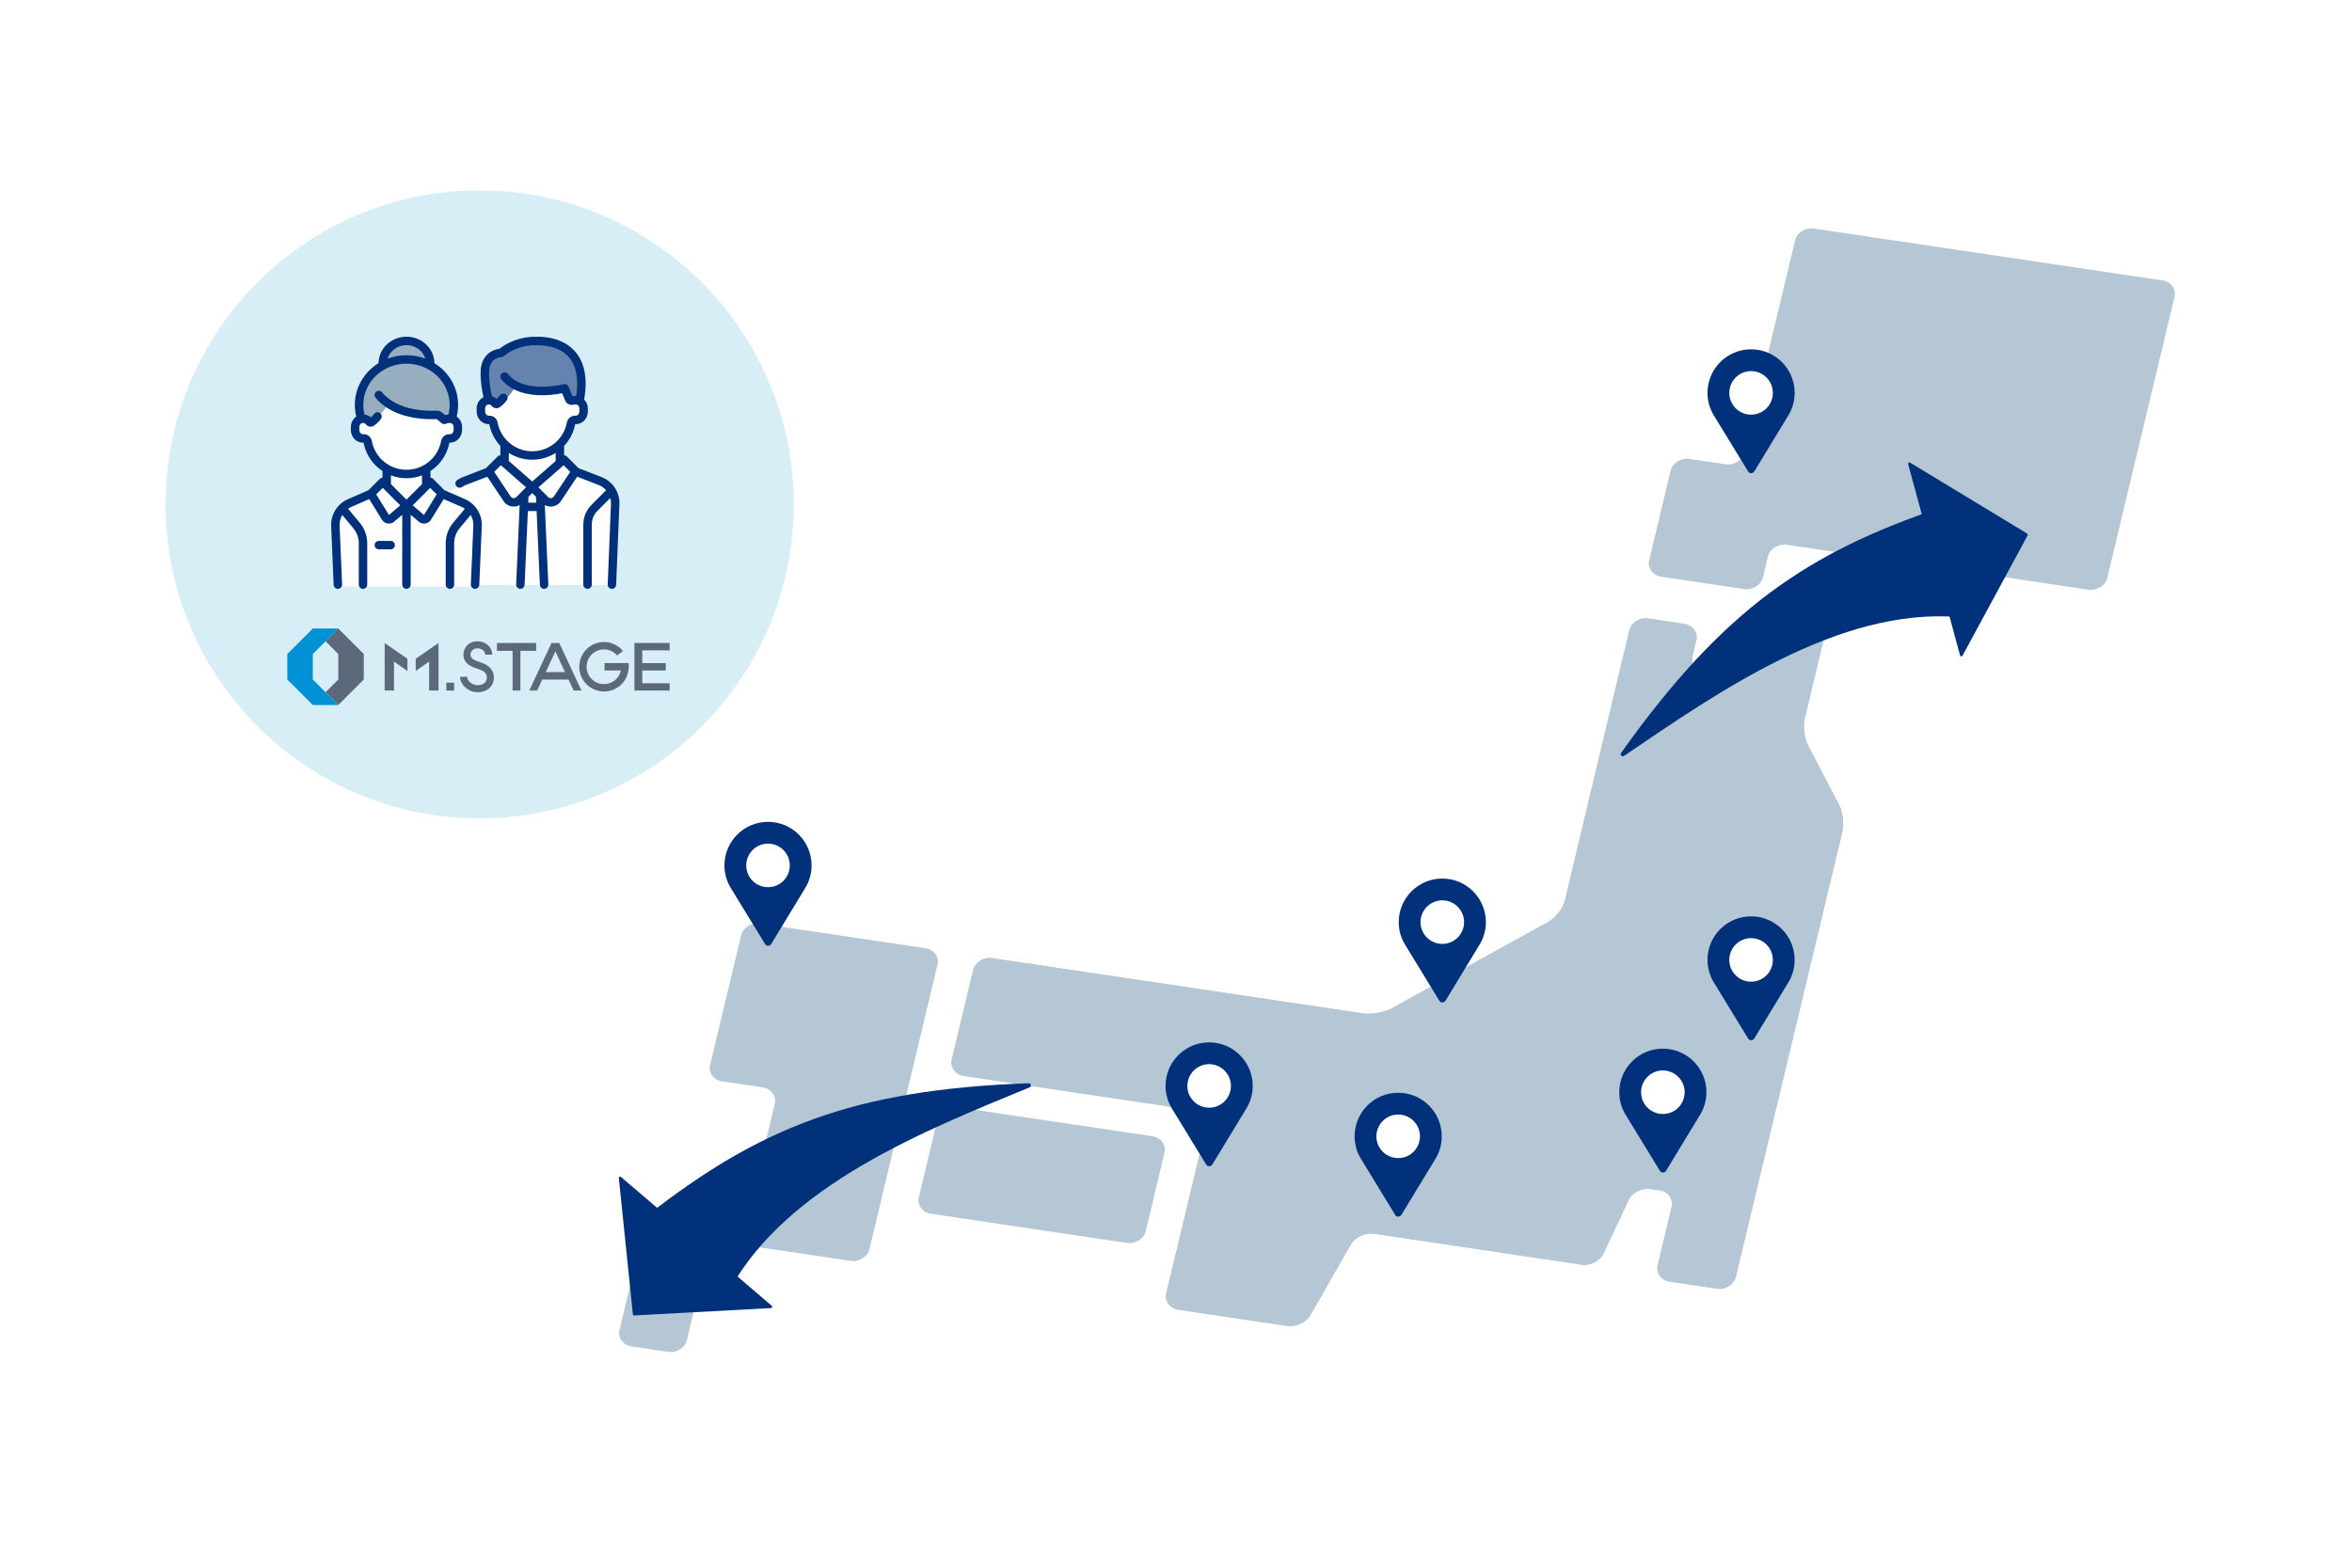 <svg width="540" height="360" viewBox="0 0 540 360" fill="none" xmlns="http://www.w3.org/2000/svg">
<rect width="540" height="360" fill="white"/>
<mask id="mask0_5567_109719" style="mask-type:alpha" maskUnits="userSpaceOnUse" x="0" y="18" width="540" height="324">
<rect y="18" width="540" height="323.106" fill="white"/>
</mask>
<g mask="url(#mask0_5567_109719)">
<rect y="18" width="540" height="323.106" fill="white"/>
<path d="M499.25 68.189C499.679 66.395 498.439 64.691 496.494 64.401L416.448 52.475C414.503 52.186 412.56 53.416 412.131 55.21L400.486 103.883C400.057 105.677 398.114 106.908 396.169 106.618L387.869 105.381C385.923 105.092 383.981 106.322 383.552 108.116L378.64 128.645C378.211 130.439 379.451 132.144 381.397 132.434L400.459 135.273C402.404 135.563 404.347 134.333 404.776 132.538L405.902 127.833C406.331 126.039 408.274 124.808 410.219 125.098L479.503 135.42C481.448 135.71 483.391 134.479 483.82 132.685L499.25 68.189Z" fill="#B5C7D5"/>
<path d="M174.463 212.084C172.517 211.794 170.575 213.025 170.145 214.819L163.036 244.535C162.607 246.329 163.847 248.034 165.792 248.323L175.118 249.713C177.063 250.002 178.303 251.707 177.874 253.501L170.928 282.537C170.498 284.331 171.739 286.036 173.684 286.326L195.309 289.547C197.254 289.837 199.197 288.606 199.626 286.812L215.242 221.537C215.672 219.743 214.431 218.038 212.486 217.748L174.463 212.084Z" fill="#B5C7D5"/>
<path d="M263.059 282.695C262.63 284.489 260.687 285.72 258.742 285.43L213.715 278.722C211.77 278.432 210.529 276.727 210.958 274.933L215.259 256.957C215.688 255.163 217.631 253.932 219.576 254.222L264.603 260.93C266.549 261.22 267.789 262.925 267.36 264.719L263.059 282.695Z" fill="#B5C7D5"/>
<path d="M157.714 307.711C157.285 309.505 155.342 310.736 153.397 310.446L144.989 309.194C143.044 308.904 141.804 307.199 142.233 305.405L145.575 291.434C146.005 289.64 147.947 288.409 149.892 288.699L158.3 289.951C160.245 290.241 161.486 291.946 161.057 293.74L157.714 307.711Z" fill="#B5C7D5"/>
<path d="M415.16 171.276C414.286 169.606 413.923 166.773 414.352 164.979L419.467 143.6C419.896 141.806 418.656 140.101 416.711 139.811L408.239 138.549C406.294 138.259 404.352 139.49 403.922 141.284L401.209 152.625C400.78 154.419 398.837 155.649 396.892 155.36L391.325 154.53C389.379 154.24 388.139 152.535 388.568 150.741L389.45 147.057C389.879 145.263 388.639 143.558 386.693 143.268L378.393 142.031C376.448 141.742 374.506 142.973 374.079 144.767L359.306 206.747C358.878 208.541 357.154 210.768 355.475 211.696L319.519 231.555C317.839 232.483 314.873 233.004 312.928 232.715L227.758 220.026C225.813 219.736 223.87 220.967 223.441 222.761L218.529 243.289C218.1 245.083 219.341 246.788 221.286 247.078L274.171 254.957C276.116 255.247 277.356 256.952 276.927 258.746L267.783 296.968C267.353 298.763 268.594 300.468 270.539 300.757L295.58 304.488C297.525 304.778 299.873 303.695 300.798 302.083L310.187 285.707C311.111 284.094 313.459 283.012 315.405 283.302L363.165 290.417C365.11 290.707 367.346 289.571 368.134 287.894L373.926 275.557C374.714 273.88 376.95 272.744 378.895 273.034L381.046 273.355C382.991 273.644 384.232 275.349 383.802 277.144L380.603 290.518C380.174 292.312 381.414 294.017 383.359 294.306L394.222 295.925C396.167 296.215 398.11 294.984 398.539 293.19L422.989 190.995C423.418 189.2 423.055 186.367 422.181 184.698L415.16 171.276Z" fill="#B5C7D5"/>
<path d="M415.16 171.276C414.286 169.606 413.923 166.773 414.352 164.979L419.467 143.6C419.896 141.806 418.656 140.101 416.711 139.811L408.239 138.549C406.294 138.259 404.352 139.49 403.922 141.284L401.209 152.625C400.78 154.419 398.837 155.649 396.892 155.36L391.325 154.53C389.379 154.24 388.139 152.535 388.568 150.741L389.45 147.057C389.879 145.263 388.639 143.558 386.693 143.268L378.393 142.031C376.448 141.742 374.506 142.973 374.079 144.767L359.306 206.747C358.878 208.541 357.154 210.768 355.475 211.696L319.519 231.555C317.839 232.483 314.873 233.004 312.928 232.715L227.758 220.026C225.813 219.736 223.87 220.967 223.441 222.761L218.529 243.289C218.1 245.083 219.341 246.788 221.286 247.078L274.171 254.957C276.116 255.247 277.356 256.952 276.927 258.746L267.783 296.968C267.353 298.763 268.594 300.468 270.539 300.757L295.58 304.488C297.525 304.778 299.873 303.695 300.798 302.083L310.187 285.707C311.111 284.094 313.459 283.012 315.405 283.302L363.165 290.417C365.11 290.707 367.346 289.571 368.134 287.894L373.926 275.557C374.714 273.88 376.95 272.744 378.895 273.034L381.046 273.355C382.991 273.644 384.232 275.349 383.802 277.144L380.603 290.518C380.174 292.312 381.414 294.017 383.359 294.306L394.222 295.925C396.167 296.215 398.11 294.984 398.539 293.19L422.989 190.995C423.418 189.2 423.055 186.367 422.181 184.698L415.16 171.276Z" fill="#B5C7D5"/>
<circle cx="401.878" cy="89.749" r="5.784" fill="white"/>
<path d="M402.033 80.213C396.514 80.213 392.028 84.697 392.028 90.216C392.028 92.083 392.545 93.9 393.529 95.467L401.355 108.271C401.489 108.488 401.689 108.621 401.922 108.654C402.239 108.704 402.589 108.571 402.773 108.254L410.621 95.334C411.555 93.8 412.038 92.016 412.038 90.216C412.038 84.697 407.553 80.213 402.033 80.213ZM402.033 95.217C399.232 95.217 397.031 92.95 397.031 90.216C397.031 87.465 399.282 85.214 402.033 85.214C404.785 85.214 407.036 87.465 407.036 90.216C407.036 92.933 404.868 95.217 402.033 95.217Z" fill="#00317A"/>
<circle cx="381.623" cy="250.345" r="5.784" fill="white"/>
<path d="M381.778 240.809C376.259 240.809 371.773 245.293 371.773 250.811C371.773 252.678 372.29 254.496 373.274 256.063L381.1 268.867C381.234 269.083 381.434 269.217 381.667 269.25C381.984 269.3 382.334 269.167 382.518 268.85L390.366 255.929C391.3 254.395 391.783 252.612 391.783 250.811C391.783 245.293 387.298 240.809 381.778 240.809ZM381.778 255.812C378.977 255.812 376.776 253.545 376.776 250.811C376.776 248.06 379.027 245.81 381.778 245.81C384.53 245.81 386.781 248.06 386.781 250.811C386.781 253.529 384.613 255.812 381.778 255.812Z" fill="#00317A"/>
<circle cx="320.854" cy="260.472" r="5.784" fill="white"/>
<path d="M321.011 250.936C315.491 250.936 311.006 255.42 311.006 260.938C311.006 262.805 311.523 264.622 312.507 266.19L320.333 278.994C320.466 279.21 320.666 279.344 320.9 279.377C321.216 279.427 321.567 279.294 321.75 278.977L329.599 266.056C330.532 264.522 331.016 262.739 331.016 260.938C331.016 255.42 326.53 250.936 321.011 250.936ZM321.011 265.939C318.21 265.939 316.008 263.672 316.008 260.938C316.008 258.187 318.259 255.937 321.011 255.937C323.762 255.937 326.013 258.187 326.013 260.938C326.013 263.655 323.846 265.939 321.011 265.939Z" fill="#00317A"/>
<circle cx="277.45" cy="248.901" r="5.784" fill="white"/>
<path d="M277.607 239.365C272.087 239.365 267.602 243.85 267.602 249.368C267.602 251.235 268.119 253.052 269.102 254.619L276.928 267.423C277.062 267.64 277.262 267.773 277.495 267.807C277.812 267.857 278.163 267.723 278.346 267.407L286.194 254.486C287.128 252.952 287.612 251.168 287.612 249.368C287.612 243.85 283.126 239.365 277.607 239.365ZM277.607 254.369C274.805 254.369 272.604 252.102 272.604 249.368C272.604 246.617 274.855 244.367 277.607 244.367C280.358 244.367 282.609 246.617 282.609 249.368C282.609 252.085 280.441 254.369 277.607 254.369Z" fill="#00317A"/>
<circle cx="176.173" cy="198.263" r="5.784" fill="white"/>
<path d="M176.329 188.727C170.81 188.727 166.324 193.211 166.324 198.729C166.324 200.596 166.841 202.413 167.825 203.981L175.651 216.785C175.785 217.001 175.985 217.135 176.218 217.168C176.535 217.218 176.885 217.085 177.069 216.768L184.917 203.847C185.851 202.313 186.334 200.53 186.334 198.729C186.334 193.211 181.849 188.727 176.329 188.727ZM176.329 203.73C173.528 203.73 171.327 201.463 171.327 198.729C171.327 195.978 173.578 193.728 176.329 193.728C179.081 193.728 181.332 195.978 181.332 198.729C181.332 201.447 179.164 203.73 176.329 203.73Z" fill="#00317A"/>
<circle cx="401.878" cy="219.962" r="5.784" fill="white"/>
<path d="M402.033 210.426C396.514 210.426 392.028 214.91 392.028 220.428C392.028 222.296 392.545 224.113 393.529 225.68L401.355 238.484C401.489 238.701 401.689 238.834 401.922 238.867C402.239 238.917 402.589 238.784 402.773 238.467L410.621 225.546C411.555 224.013 412.038 222.229 412.038 220.428C412.038 214.91 407.553 210.426 402.033 210.426ZM402.033 225.43C399.232 225.43 397.031 223.162 397.031 220.428C397.031 217.678 399.282 215.427 402.033 215.427C404.785 215.427 407.036 217.678 407.036 220.428C407.036 223.146 404.868 225.43 402.033 225.43Z" fill="#00317A"/>
<circle cx="330.985" cy="211.284" r="5.784" fill="white"/>
<path d="M331.141 201.748C325.621 201.748 321.136 206.233 321.136 211.751C321.136 213.618 321.653 215.435 322.637 217.002L330.463 229.806C330.596 230.023 330.796 230.156 331.03 230.19C331.346 230.24 331.697 230.106 331.88 229.789L339.728 216.869C340.662 215.335 341.146 213.551 341.146 211.751C341.146 206.233 336.66 201.748 331.141 201.748ZM331.141 216.752C328.339 216.752 326.138 214.485 326.138 211.751C326.138 209 328.389 206.749 331.141 206.749C333.892 206.749 336.143 209 336.143 211.751C336.143 214.468 333.975 216.752 331.141 216.752Z" fill="#00317A"/>
<path d="M148.479 279.212C174.083 259.218 195.461 250.215 236.163 248.754C236.717 248.734 236.893 249.488 236.38 249.699C212.269 259.635 180.726 272.11 167.487 296.246L148.479 279.212Z" fill="#00317A"/>
<path d="M145.616 302.076C145.456 302.085 145.318 301.967 145.301 301.807L142.079 270.537C142.052 270.268 142.367 270.102 142.573 270.278L177.185 299.855C177.391 300.031 177.277 300.368 177.006 300.383L145.616 302.076Z" fill="#00317A"/>
<path d="M445.906 116.455C415.117 126.819 395.83 139.707 372.198 172.878C371.877 173.329 372.409 173.892 372.868 173.58C394.438 158.924 422.22 139.463 449.658 141.703L445.906 116.455Z" fill="#00317A"/>
<path d="M465.534 122.931C465.61 122.79 465.563 122.614 465.426 122.531L438.542 106.238C438.31 106.098 438.026 106.312 438.097 106.573L450.018 150.513C450.089 150.774 450.442 150.815 450.571 150.577L465.534 122.931Z" fill="#00317A"/>
<circle cx="110.125" cy="115.825" r="72.112" fill="#D8EEF6"/>
<circle cx="115.715" cy="108.067" r="2.795" fill="white"/>
<circle cx="128.014" cy="108.067" r="2.795" fill="white"/>
<circle cx="84.41" cy="98.332" r="2.795" fill="white"/>
<circle cx="102.299" cy="98.332" r="2.795" fill="white"/>
<circle cx="112.361" cy="94.65" r="2.795" fill="white"/>
<circle cx="131.367" cy="94.65" r="2.795" fill="white"/>
<ellipse cx="119.63" cy="86.265" rx="8.944" ry="6.708" fill="white"/>
<ellipse cx="125.217" cy="86.265" rx="8.944" ry="6.708" transform="rotate(28.12 125.217 86.265)" fill="white"/>
<path d="M93.355 108.953L109.331 118.177H77.38L93.355 108.953Z" fill="white"/>
<rect x="88.324" y="107.836" width="10.062" height="7.826" fill="white"/>
<rect x="77.144" y="117.896" width="32.422" height="16.77" fill="white"/>
<ellipse cx="93.356" cy="95.536" rx="10.621" ry="12.298" fill="white"/>
<ellipse cx="93.354" cy="88.27" rx="6.149" ry="10.621" fill="white"/>
<path d="M121.865 104.154L142.198 113.378H101.532L121.865 104.154Z" fill="white"/>
<rect x="116.273" y="103.035" width="12.298" height="7.826" fill="white"/>
<rect x="103.977" y="113.098" width="36.894" height="21.242" fill="white"/>
<ellipse cx="122.424" cy="91.855" rx="10.621" ry="12.298" fill="white"/>
<path d="M102.671 90.267C102.021 93.286 97.825 94.942 93.297 93.968C88.77 92.993 85.627 89.756 86.277 86.738C86.926 83.72 91.123 82.063 95.65 83.038C100.178 84.013 103.321 87.249 102.671 90.267Z" fill="#97AEC1"/>
<path d="M89.413 84.406C91.114 85.23 91.188 88.593 89.577 91.917C87.967 95.242 85.281 97.268 83.58 96.443C81.878 95.619 81.805 92.256 83.415 88.932C85.026 85.607 87.711 83.581 89.413 84.406Z" fill="#97AEC1"/>
<path d="M101.531 88.592C103.975 89.884 105.182 92.397 104.226 94.206C103.271 96.016 100.514 96.435 98.07 95.144C95.625 93.852 94.418 91.339 95.374 89.53C96.329 87.721 99.086 87.301 101.531 88.592Z" fill="#97AEC1"/>
<path d="M93.114 78.791C95.759 78.598 98.048 80.413 98.226 82.846C98.405 85.279 96.405 87.409 93.76 87.603C91.115 87.797 88.826 85.981 88.648 83.548C88.47 81.115 90.469 78.985 93.114 78.791Z" fill="#97AEC1"/>
<path d="M132.151 86.59C131.764 88.84 127.028 89.903 121.573 88.964C116.119 88.026 112.011 85.441 112.398 83.191C112.785 80.942 117.52 79.879 122.975 80.817C128.43 81.756 132.538 84.34 132.151 86.59Z" fill="#6683AF"/>
<path d="M133.369 85.47C132.868 88.382 128.556 90.07 123.738 89.241C118.92 88.412 115.42 85.38 115.921 82.468C116.422 79.557 120.734 77.868 125.552 78.697C130.37 79.526 133.87 82.559 133.369 85.47Z" fill="#6683AF"/>
<path d="M118.503 81.978C119.929 82.697 119.912 85.605 118.467 88.473C117.021 91.341 114.693 93.084 113.267 92.365C111.841 91.647 111.858 88.739 113.304 85.871C114.749 83.002 117.077 81.26 118.503 81.978Z" fill="#6683AF"/>
<path d="M129.692 86.051L132.176 85.358L133.678 90.742L131.195 91.435L129.692 86.051Z" fill="#6683AF"/>
<path d="M111.258 83.222L113.833 83.099L114.1 88.682L111.524 88.805L111.258 83.222Z" fill="#6683AF"/>
<path d="M89.697 124.209H86.975C86.44 124.209 86.006 124.643 86.006 125.179C86.006 125.714 86.44 126.148 86.975 126.148H89.697C90.232 126.148 90.666 125.714 90.666 125.179C90.666 124.643 90.232 124.209 89.697 124.209Z" fill="#00317A"/>
<path d="M138.112 109.551L132.832 107.514L130.141 104.822C129.968 104.649 129.745 104.556 129.517 104.541V102.399C130.786 101.047 131.689 99.334 132.054 97.404C132.28 97.414 132.508 97.396 132.734 97.35C134.024 97.085 134.96 95.888 134.96 94.504V93.797C134.96 92.996 134.635 92.26 134.106 91.734C134.962 87.078 134.257 83.283 132.058 80.743C129.93 78.287 126.503 77.112 122.146 77.348C118.121 77.566 115.522 79.418 114.699 80.095C114.248 80.149 113.481 80.307 112.704 80.773C111.627 81.419 110.343 82.776 110.343 85.573C110.343 88.013 110.733 90.05 111.015 91.205C110.069 91.666 109.436 92.665 109.436 93.808V94.504C109.436 95.888 110.372 97.085 111.662 97.35C111.888 97.396 112.116 97.414 112.342 97.403C112.707 99.333 113.61 101.046 114.879 102.399V104.541C114.651 104.556 114.428 104.649 114.256 104.822L111.564 107.514L106.284 109.551C105.827 109.727 105.391 109.955 104.987 110.229C104.544 110.53 104.429 111.133 104.73 111.576C104.918 111.852 105.223 112.001 105.533 112.001C105.721 112.001 105.91 111.947 106.077 111.833C106.358 111.642 106.663 111.483 106.982 111.36L111.882 109.47L115.628 115.09C116.093 115.786 116.837 116.233 117.67 116.316C117.763 116.325 117.855 116.329 117.948 116.329C118.43 116.329 118.898 116.202 119.312 115.968L118.508 134.205C118.484 134.74 118.899 135.193 119.434 135.216C119.449 135.217 119.463 135.217 119.478 135.217C119.993 135.217 120.423 134.811 120.445 134.29L121.192 117.363H123.204L123.951 134.29C123.974 134.811 124.403 135.217 124.919 135.217C124.933 135.217 124.948 135.217 124.962 135.216C125.497 135.193 125.912 134.74 125.888 134.205L125.084 115.968C125.498 116.202 125.966 116.329 126.449 116.329C126.541 116.329 126.633 116.325 126.726 116.316C127.559 116.233 128.303 115.786 128.768 115.09L132.514 109.47L137.414 111.36C138.102 111.625 138.693 112.048 139.158 112.575L135.806 115.927C134.595 117.139 133.928 118.749 133.928 120.462V134.248C133.928 134.783 134.362 135.217 134.897 135.217C135.433 135.217 135.867 134.783 135.867 134.248V120.462C135.867 119.267 136.332 118.144 137.177 117.299L140.119 114.357C140.237 114.79 140.293 115.246 140.274 115.712L139.523 134.208C139.501 134.743 139.917 135.195 140.452 135.217C140.466 135.217 140.479 135.217 140.492 135.217C141.01 135.217 141.439 134.809 141.46 134.287L142.212 115.79C142.322 113.046 140.674 110.539 138.112 109.551ZM114.241 97.004C114.069 96.073 113.207 95.396 112.277 95.465C112.204 95.47 112.128 95.465 112.051 95.45C111.666 95.371 111.375 94.964 111.375 94.504V93.807C111.375 93.358 111.676 92.953 112.059 92.885C112.383 92.828 112.693 92.947 112.889 93.203C113.067 93.435 113.305 93.601 113.576 93.683C113.973 93.803 114.411 93.732 114.747 93.495C115.354 93.067 115.889 92.544 116.337 91.94C116.657 91.51 116.568 90.903 116.138 90.584C115.708 90.264 115.101 90.353 114.781 90.783C114.558 91.084 114.305 91.357 114.026 91.599C113.719 91.336 113.36 91.146 112.975 91.037C112.726 90.083 112.282 88.039 112.282 85.573C112.282 84.088 112.74 83.044 113.643 82.472C114.347 82.025 115.093 82.007 115.092 82.007C115.34 82.007 115.581 81.909 115.761 81.739C115.785 81.717 118.168 79.505 122.25 79.284C125.987 79.082 128.871 80.026 130.592 82.012C132.326 84.015 132.903 87.089 132.277 90.937C132.017 90.928 131.733 90.948 131.45 90.995L130.539 88.807C130.353 88.361 129.866 88.12 129.398 88.242C129.308 88.265 120.354 90.535 116.6 85.861C116.265 85.444 115.655 85.377 115.237 85.712C114.82 86.048 114.753 86.658 115.088 87.075C118.922 91.849 126.529 90.81 129.062 90.304L129.766 91.996C130.069 92.723 130.844 93.12 131.608 92.94C131.921 92.866 132.221 92.864 132.333 92.886C132.725 92.965 133.021 93.356 133.021 93.796V94.504C133.021 94.964 132.73 95.371 132.345 95.45C132.268 95.465 132.192 95.47 132.119 95.465C131.189 95.397 130.327 96.073 130.156 97.004C129.45 100.844 126.104 103.631 122.198 103.631C118.292 103.631 114.946 100.844 114.241 97.004ZM118.542 114.143C118.296 114.389 118.01 114.401 117.861 114.386C117.713 114.371 117.435 114.303 117.242 114.014L113.468 108.353L114.985 106.835L120.78 111.905L118.542 114.143ZM121.277 115.424L121.336 114.091L122.198 113.229L123.06 114.091L123.119 115.424H121.277ZM122.198 110.569L116.818 105.862V104.006C118.382 105.001 120.233 105.57 122.198 105.57C124.163 105.57 126.014 105.001 127.578 104.006V105.862L122.198 110.569ZM127.155 114.014C126.962 114.303 126.683 114.371 126.535 114.386C126.386 114.401 126.1 114.389 125.855 114.143L123.617 111.905L129.411 106.835L130.929 108.353L127.155 114.014Z" fill="#00317A"/>
<path d="M106.773 114.632L102.039 112.566L99.451 109.978C99.278 109.804 99.055 109.711 98.828 109.697V108.171C101.04 106.718 102.658 104.406 103.178 101.652C103.433 101.663 103.69 101.639 103.943 101.579C105.184 101.285 106.084 100.096 106.084 98.752V98.045C106.084 97.063 105.597 96.179 104.842 95.661C105.064 94.781 105.177 93.881 105.177 92.975C105.177 88.958 103.006 85.42 99.733 83.388C99.698 80.036 96.837 77.318 93.323 77.318C89.808 77.318 86.947 80.036 86.912 83.388C83.639 85.42 81.468 88.958 81.468 92.975C81.468 93.878 81.58 94.776 81.801 95.653C81.046 96.169 80.561 97.057 80.561 98.056V98.752C80.561 100.096 81.461 101.285 82.702 101.579C82.955 101.639 83.212 101.663 83.467 101.652C83.987 104.406 85.606 106.718 87.817 108.171V109.697C87.591 109.711 87.368 109.804 87.194 109.978L84.606 112.566L79.872 114.632C77.463 115.684 75.92 118.155 76.031 120.781L76.604 134.289C76.626 134.81 77.055 135.218 77.572 135.218C77.585 135.218 77.599 135.218 77.613 135.217C78.148 135.194 78.564 134.742 78.541 134.207L77.968 120.698C77.931 119.828 78.158 118.983 78.583 118.257L81.128 121.31C81.932 122.275 82.375 123.499 82.375 124.755V134.248C82.375 134.784 82.809 135.218 83.344 135.218C83.88 135.218 84.314 134.784 84.314 134.248V124.755C84.314 123.046 83.712 121.382 82.618 120.069L79.912 116.822C80.142 116.664 80.387 116.524 80.648 116.41L84.774 114.608L87.69 119.341C87.978 119.808 88.454 120.125 88.996 120.211C89.093 120.226 89.191 120.234 89.288 120.234C89.732 120.234 90.163 120.076 90.506 119.784L92.353 118.208V134.248C92.353 134.784 92.787 135.218 93.323 135.218C93.858 135.218 94.293 134.784 94.293 134.248V118.208L96.14 119.785C96.482 120.077 96.914 120.234 97.357 120.234C97.455 120.234 97.552 120.226 97.65 120.211C98.192 120.126 98.668 119.809 98.956 119.341L101.872 114.609L105.998 116.41C106.259 116.524 106.503 116.664 106.733 116.823L104.028 120.069C102.934 121.382 102.332 123.046 102.332 124.755V134.248C102.332 134.784 102.766 135.218 103.301 135.218C103.837 135.218 104.271 134.784 104.271 134.248V124.755C104.271 123.499 104.714 122.275 105.518 121.31L108.063 118.257C108.488 118.984 108.714 119.828 108.677 120.699L108.105 134.207C108.082 134.742 108.497 135.194 109.032 135.217C109.046 135.218 109.06 135.218 109.074 135.218C109.591 135.218 110.02 134.81 110.042 134.289L110.615 120.781C110.726 118.155 109.182 115.684 106.773 114.632ZM93.323 79.257C95.385 79.257 97.126 80.573 97.641 82.356C96.302 81.851 94.846 81.573 93.323 81.573C91.8 81.573 90.344 81.851 89.005 82.356C89.52 80.573 91.26 79.257 93.323 79.257ZM85.365 101.252C85.194 100.321 84.331 99.645 83.402 99.713C83.319 99.719 83.234 99.712 83.148 99.692C82.779 99.604 82.5 99.2 82.5 98.752V98.056C82.5 97.606 82.8 97.201 83.184 97.133C83.508 97.076 83.818 97.195 84.014 97.451C84.192 97.683 84.429 97.849 84.701 97.931C85.097 98.051 85.536 97.981 85.872 97.743C86.469 97.322 86.997 96.808 87.441 96.216C87.763 95.788 87.676 95.18 87.248 94.859C86.82 94.537 86.212 94.624 85.891 95.052C85.671 95.345 85.423 95.611 85.151 95.847C84.736 95.493 84.227 95.27 83.688 95.203C83.502 94.473 83.407 93.726 83.407 92.975C83.407 87.757 87.855 83.513 93.323 83.513C98.79 83.513 103.238 87.757 103.238 92.975C103.238 93.725 103.144 94.47 102.959 95.199C102.704 95.219 102.444 95.261 102.204 95.323L101.475 94.724C101.109 94.423 100.648 94.272 100.182 94.3C98.756 94.384 91.458 94.577 87.713 90.095C87.37 89.684 86.758 89.629 86.347 89.973C85.936 90.316 85.882 90.928 86.225 91.339C88.072 93.549 90.781 95.043 94.276 95.781C96.952 96.345 99.331 96.29 100.263 96.237L101.4 97.172C101.713 97.43 102.152 97.466 102.503 97.262C102.667 97.173 103.218 97.087 103.458 97.135C103.85 97.213 104.146 97.604 104.146 98.045V98.752C104.146 99.2 103.867 99.605 103.497 99.692C103.411 99.712 103.326 99.72 103.244 99.713C102.315 99.646 101.451 100.321 101.28 101.252C100.575 105.092 97.228 107.88 93.323 107.88C89.417 107.88 86.07 105.092 85.365 101.252ZM89.302 118.262L86.386 113.528L87.88 112.035L91.895 116.05L89.302 118.262ZM93.323 114.735L89.757 111.169V109.163C90.87 109.587 92.073 109.819 93.323 109.819C94.573 109.819 95.775 109.587 96.889 109.163V111.169L93.323 114.735ZM97.343 118.262L94.75 116.05L98.765 112.035L100.259 113.528L97.343 118.262Z" fill="#00317A"/>
<path d="M77.668 161.892L83.519 156.039V150.187L77.668 144.334L74.742 147.26L77.668 150.187V156.039L74.742 158.966L77.668 161.892Z" fill="#5C697B"/>
<path d="M71.816 144.334L65.965 150.187V156.039L71.816 161.892H77.667L71.816 156.039V150.187L77.667 144.334H71.816Z" fill="#0092D4"/>
<path d="M138.787 152.268H144.341C144.341 152.268 144.389 153.24 144.275 153.979C143.844 156.766 141.508 158.79 138.666 158.79C135.536 158.79 132.99 156.243 132.99 153.113C132.99 149.983 135.536 147.436 138.666 147.436C140.316 147.436 141.905 148.14 143.021 149.472L141.702 150.528C140.886 149.589 139.804 149.126 138.666 149.126C136.468 149.126 134.68 150.915 134.68 153.113C134.68 155.312 136.468 157.1 138.666 157.1C139.566 157.1 140.417 156.806 141.125 156.249C141.811 155.71 142.32 154.969 142.565 153.958H138.787V152.268ZM123.083 147.664H114.091V149.463H117.687V158.573H119.486V149.463H123.083L123.083 147.664ZM153.753 149.341V147.662H145.66V158.575H153.749V156.896H147.459V153.958H152.854V152.279H147.459V149.341L153.753 149.341ZM102.47 158.575H104.268V156.776H102.47V158.575ZM88.311 158.575H90.462V151.927L93.541 154.075V151.267L88.311 147.662V158.575ZM95.449 154.075L98.527 151.927V158.575H100.679V147.662L95.449 151.267V154.075ZM110.072 152.012C109.449 151.802 108.86 151.603 108.427 151.234C107.946 150.824 107.999 150.275 108.045 150.058C108.154 149.534 108.526 149.117 109.016 148.969C109.632 148.783 110.346 148.896 110.834 149.259C111.197 149.528 111.381 149.89 111.381 150.333H113C113 149.377 112.573 148.534 111.799 147.959C110.899 147.291 109.653 147.085 108.547 147.42C107.49 147.739 106.691 148.623 106.46 149.727C106.243 150.768 106.586 151.792 107.378 152.467C108.048 153.037 108.848 153.308 109.554 153.546C110.226 153.773 110.861 153.987 111.297 154.419C111.679 154.796 111.848 155.353 111.749 155.908C111.653 156.448 111.329 156.88 110.861 157.094C110.125 157.43 109.256 157.435 108.594 157.105C107.669 156.646 107.248 155.907 107.248 155.414H105.629C105.629 156.185 105.887 156.763 106.374 157.363C106.765 157.845 107.297 158.269 107.874 158.555C108.416 158.825 109.042 158.967 109.684 158.967C109.695 158.967 109.707 158.967 109.718 158.967C110.343 158.962 110.971 158.824 111.533 158.567C112.017 158.346 112.44 158.002 112.756 157.572C113.051 157.17 113.253 156.693 113.343 156.191C113.534 155.112 113.195 154.019 112.435 153.268C111.733 152.573 110.85 152.275 110.072 152.012ZM128.411 147.669L133.495 158.573H131.704L130.529 156.057H124.494L123.319 158.573H121.528L126.612 147.669L126.61 147.664H128.413L128.411 147.669ZM127.511 149.595L125.299 154.332H129.723L127.511 149.595Z" fill="#5C697B"/>
</g>
</svg>
